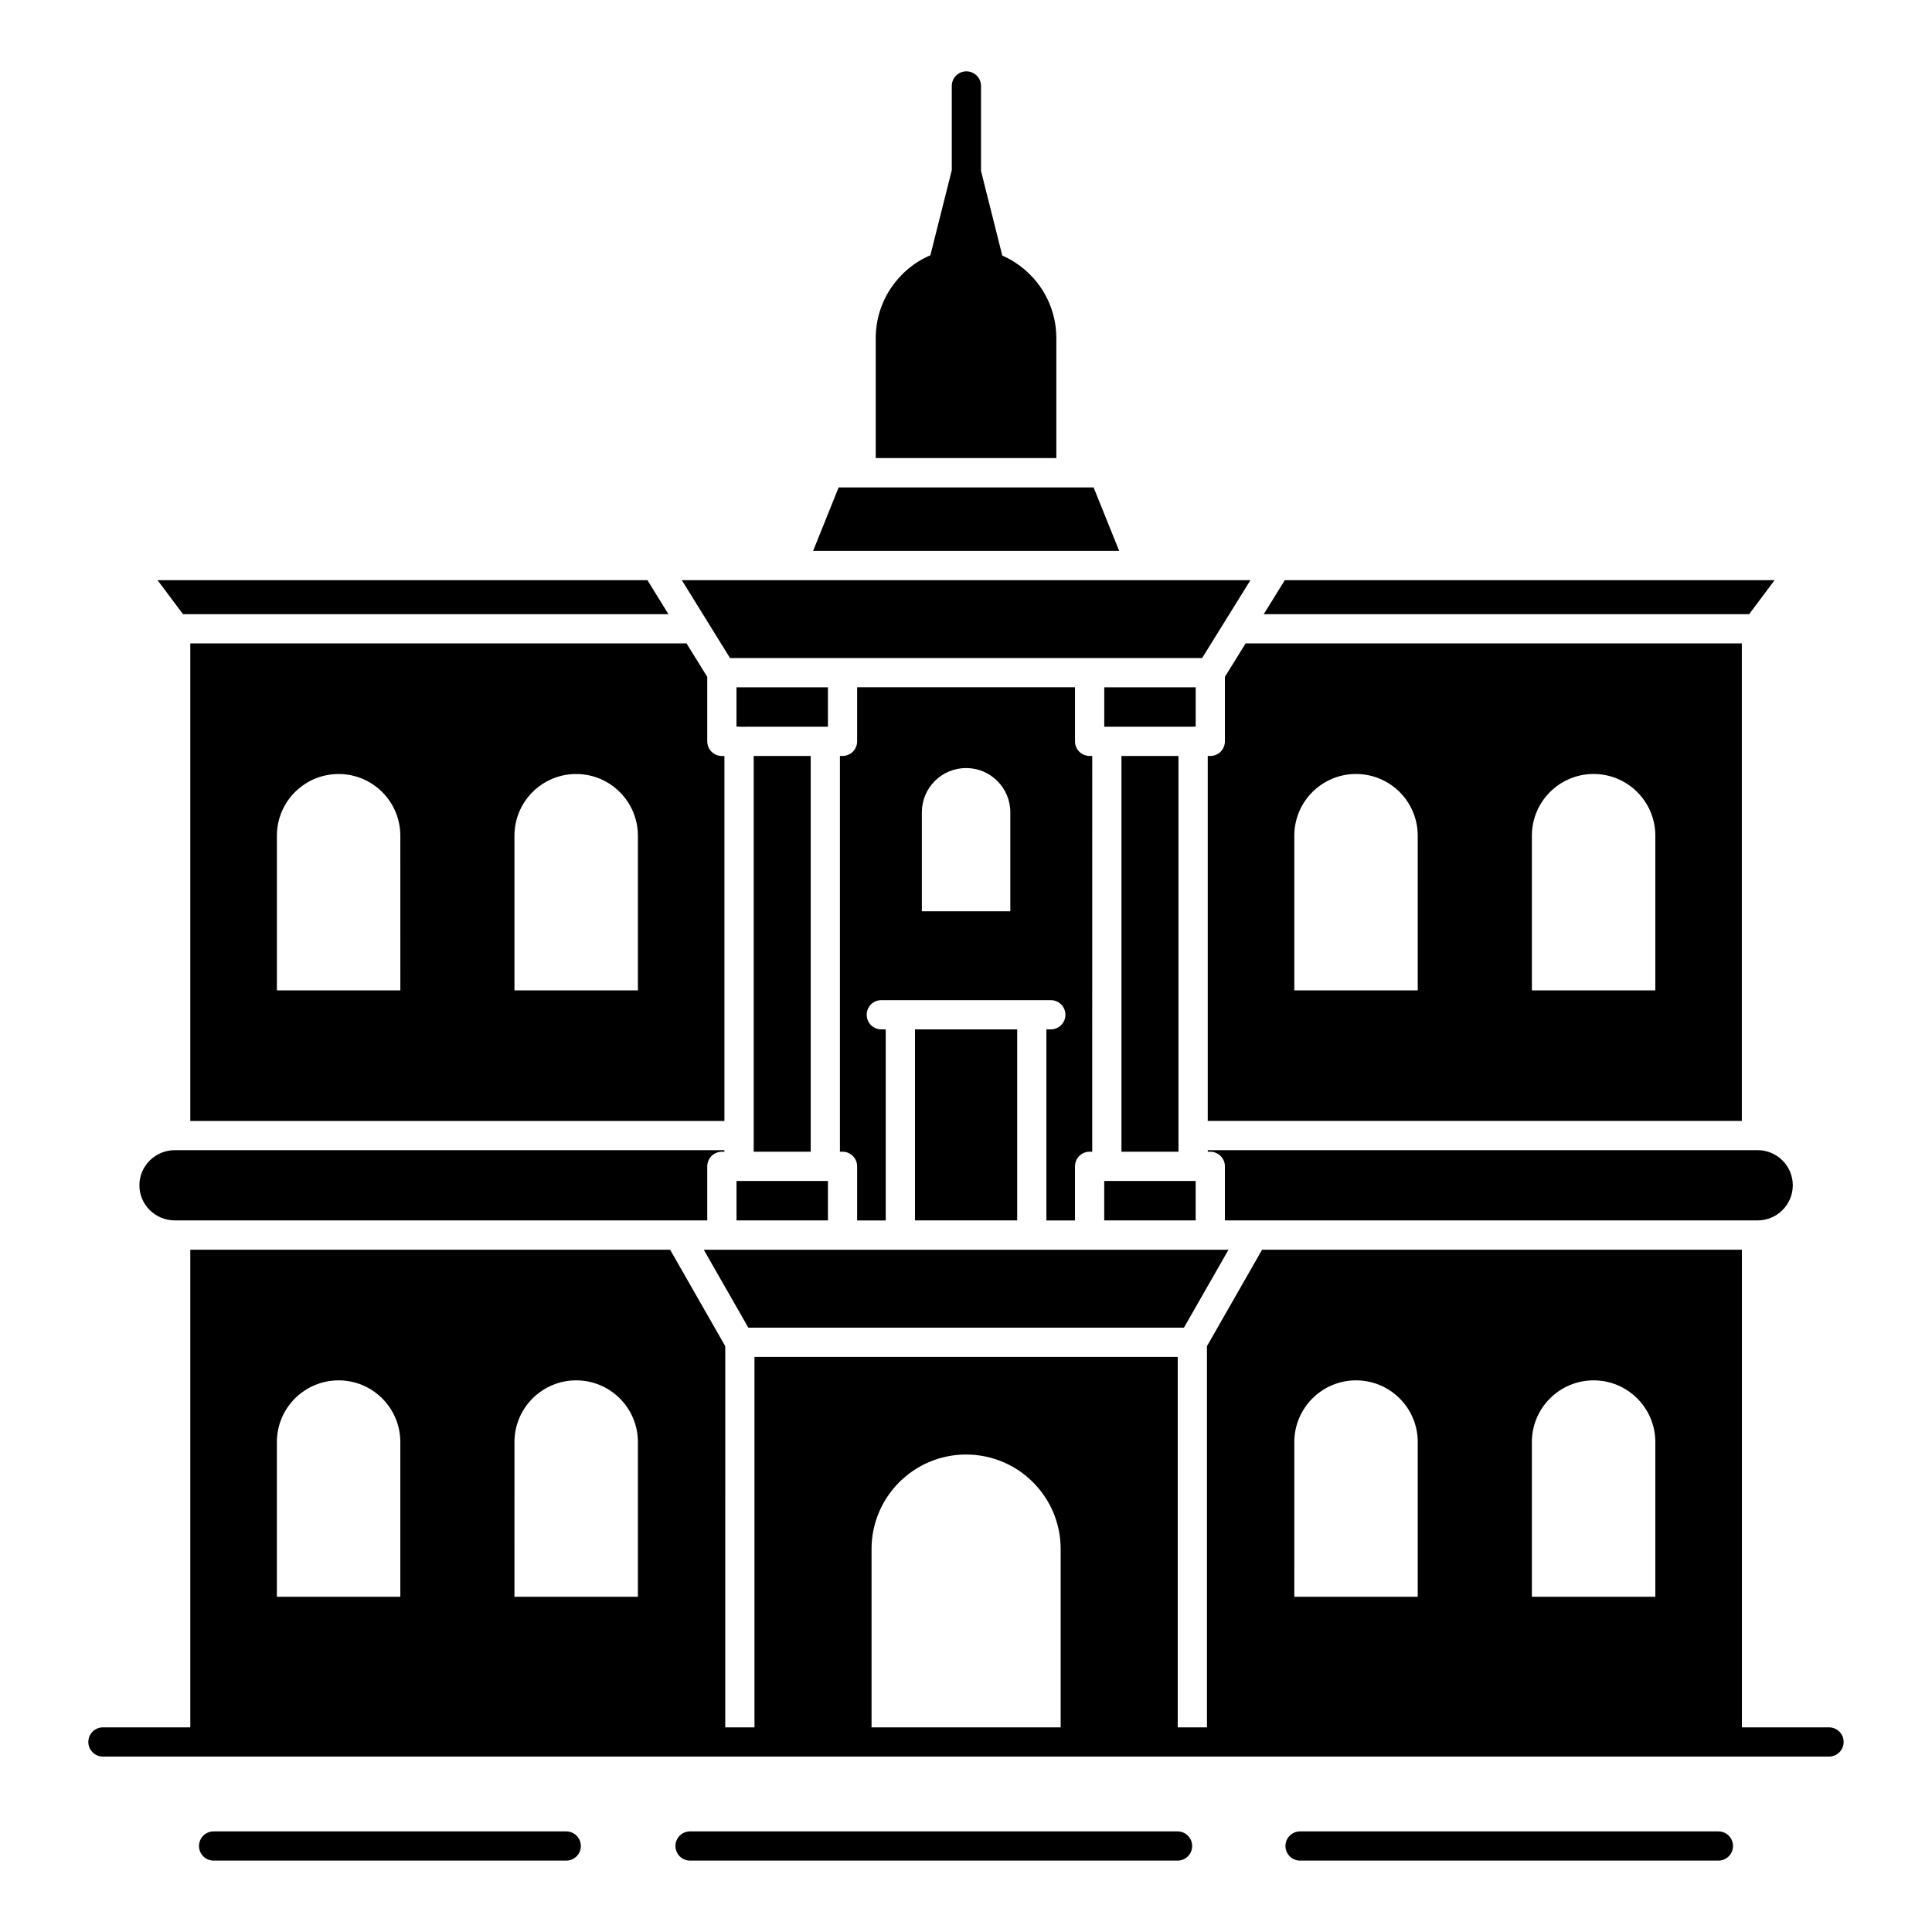 <?xml version="1.0" encoding="UTF-8"?>
<!-- Uploaded to: ICON Repo, www.svgrepo.com, Generator: ICON Repo Mixer Tools -->
<svg fill="#000000" width="800px" height="800px" version="1.1" viewBox="144 144 512 512" xmlns="http://www.w3.org/2000/svg">
 <g>
  <path d="m599.39 629.34h-110.86c-2.141 0-3.871 1.73-3.871 3.871 0 2.141 1.73 3.871 3.871 3.871h110.86c2.141 0 3.871-1.73 3.871-3.871 0.004-2.141-1.73-3.871-3.871-3.871z"/>
  <path d="m456.06 629.34h-129.19c-2.141 0-3.871 1.73-3.871 3.871 0 2.141 1.73 3.871 3.871 3.871h129.19c2.141 0 3.871-1.73 3.871-3.871 0.004-2.141-1.727-3.871-3.867-3.871z"/>
  <path d="m294.06 629.34h-93.449c-2.141 0-3.871 1.73-3.871 3.871 0 2.141 1.73 3.871 3.871 3.871h93.449c2.141 0 3.871-1.73 3.871-3.871 0.004-2.141-1.73-3.871-3.871-3.871z"/>
  <path d="m628.71 601.77h-23.094v-126.58h-127.15l-14.609 25.559v101.02h-7.746v-98.172h-112.17v98.172h-7.746l0.004-101.02-14.609-25.559h-127.16v126.58h-23.152c-2.141 0-3.871 1.73-3.871 3.871s1.73 3.871 3.871 3.871h457.43c2.141 0 3.871-1.73 3.871-3.871 0.004-2.137-1.73-3.871-3.871-3.871zm-78.746-75.605c0-9.031 7.324-16.355 16.355-16.355 9.035 0 16.359 7.324 16.359 16.355v40.988h-32.715zm-62.957 0c0-9.031 7.324-16.355 16.355-16.355s16.355 7.324 16.355 16.355v40.988h-32.715zm-206.67 0c0-9.031 7.324-16.355 16.355-16.355 9.035 0 16.355 7.324 16.355 16.355v40.988h-32.715zm-62.961 0c0-9.031 7.324-16.355 16.355-16.355s16.355 7.324 16.355 16.355v40.988l-32.711 0.004zm157.59 75.605v-47.246c0-13.84 11.219-25.059 25.059-25.059s25.059 11.219 25.059 25.059v47.246z"/>
  <path d="m460.2 336.57h0.672v-10.422h-24.234v10.453h23.41c0.055-0.004 0.098-0.031 0.152-0.031z"/>
  <path d="m386.48 416.8h27.086v50.617h-27.086z"/>
  <path d="m371.15 326.14v14.324c0 2.141-1.73 3.871-3.871 3.871h-0.688v104.88h0.688c2.141 0 3.871 1.73 3.871 3.871v14.348h7.578v-50.641h-1.172c-2.141 0-3.871-1.73-3.871-3.871s1.73-3.871 3.871-3.871h44.922c2.141 0 3.871 1.73 3.871 3.871s-1.73 3.871-3.871 3.871h-1.172v50.641h7.578v-14.348c0-2.141 1.73-3.871 3.871-3.871h0.695l0.004-104.88h-0.695c-2.141 0-3.871-1.73-3.871-3.871v-14.324zm40.594 59.363h-23.445v-26.238c0-6.477 5.25-11.723 11.723-11.723 6.477 0 11.723 5.25 11.723 11.723z"/>
  <path d="m339.18 467.42h24.234v-10.453h-24.234z"/>
  <path d="m343.74 344.34h15.105v104.88h-15.105z"/>
  <path d="m441.2 344.34h15.105v104.88h-15.105z"/>
  <path d="m436.63 467.42h24.234v-10.453h-24.234z"/>
  <path d="m474.11 314.5c-0.484 0.781-5.984 9.652-5.5 8.871v17.098c0 2.141-1.73 3.871-3.871 3.871h-0.676v96.719h141.54v-126.56zm45.609 91.957h-32.715v-40.988c0-9.035 7.324-16.355 16.355-16.355s16.355 7.324 16.355 16.355zm62.961 0h-32.715v-40.988c0-9.035 7.324-16.355 16.355-16.355 9.035 0 16.359 7.324 16.359 16.355z"/>
  <path d="m614.29 297.75h-129.8l-5.582 9.008h128.64z"/>
  <path d="m363.41 336.6v-10.453h-24.234v10.422h0.68c0.055 0 0.098 0.027 0.148 0.031z"/>
  <path d="m433.82 273.18h-67.574l-6.766 16.82h81.117z"/>
  <path d="m462.57 318.4c0.504-0.812 13.625-21.965 12.812-20.656 0.773 0-27.449 0.008-150.7 0 0.504 0.812 13.602 21.965 12.789 20.656h125.1z"/>
  <path d="m321.14 306.76-5.566-9.008h-129.82l6.746 9.008z"/>
  <path d="m342.32 495.85h115.43l11.805-20.641h-139.04z"/>
  <path d="m331.43 323.37c-0.484-0.781-5.984-9.645-5.5-8.863h-131.5v126.56h141.55v-96.719h-0.68c-2.141 0-3.871-1.73-3.871-3.871zm-81.336 83.094h-32.715v-40.988c0-9.035 7.324-16.355 16.355-16.355s16.355 7.324 16.355 16.355zm62.957 0h-32.715v-40.988c0-9.035 7.324-16.355 16.355-16.355 9.035 0 16.355 7.324 16.355 16.355z"/>
  <path d="m609.48 448.81h-145.41v0.414h0.672c2.141 0 3.871 1.73 3.871 3.871v14.324h141.19c5.129 0 9.305-4.176 9.305-9.305 0-5.137-4.176-9.312-9.305-9.312z"/>
  <path d="m190.33 467.42h141.1v-14.324c0-2.141 1.73-3.871 3.871-3.871h0.68v-0.414l-145.42-0.004h-0.234c-5.172 0-9.387 4.176-9.387 9.312 0 5.125 4.211 9.301 9.387 9.301z"/>
  <path d="m423.94 233.64c0-9.836-5.887-18.203-14.328-21.918l-5.637-22.445v-22.496c0-2.141-1.73-3.875-3.871-3.875-2.141 0-3.871 1.73-3.871 3.871v22.309l-5.672 22.559c-8.52 3.641-14.484 12.16-14.484 21.996v31.754h47.867z"/>
 </g>
</svg>